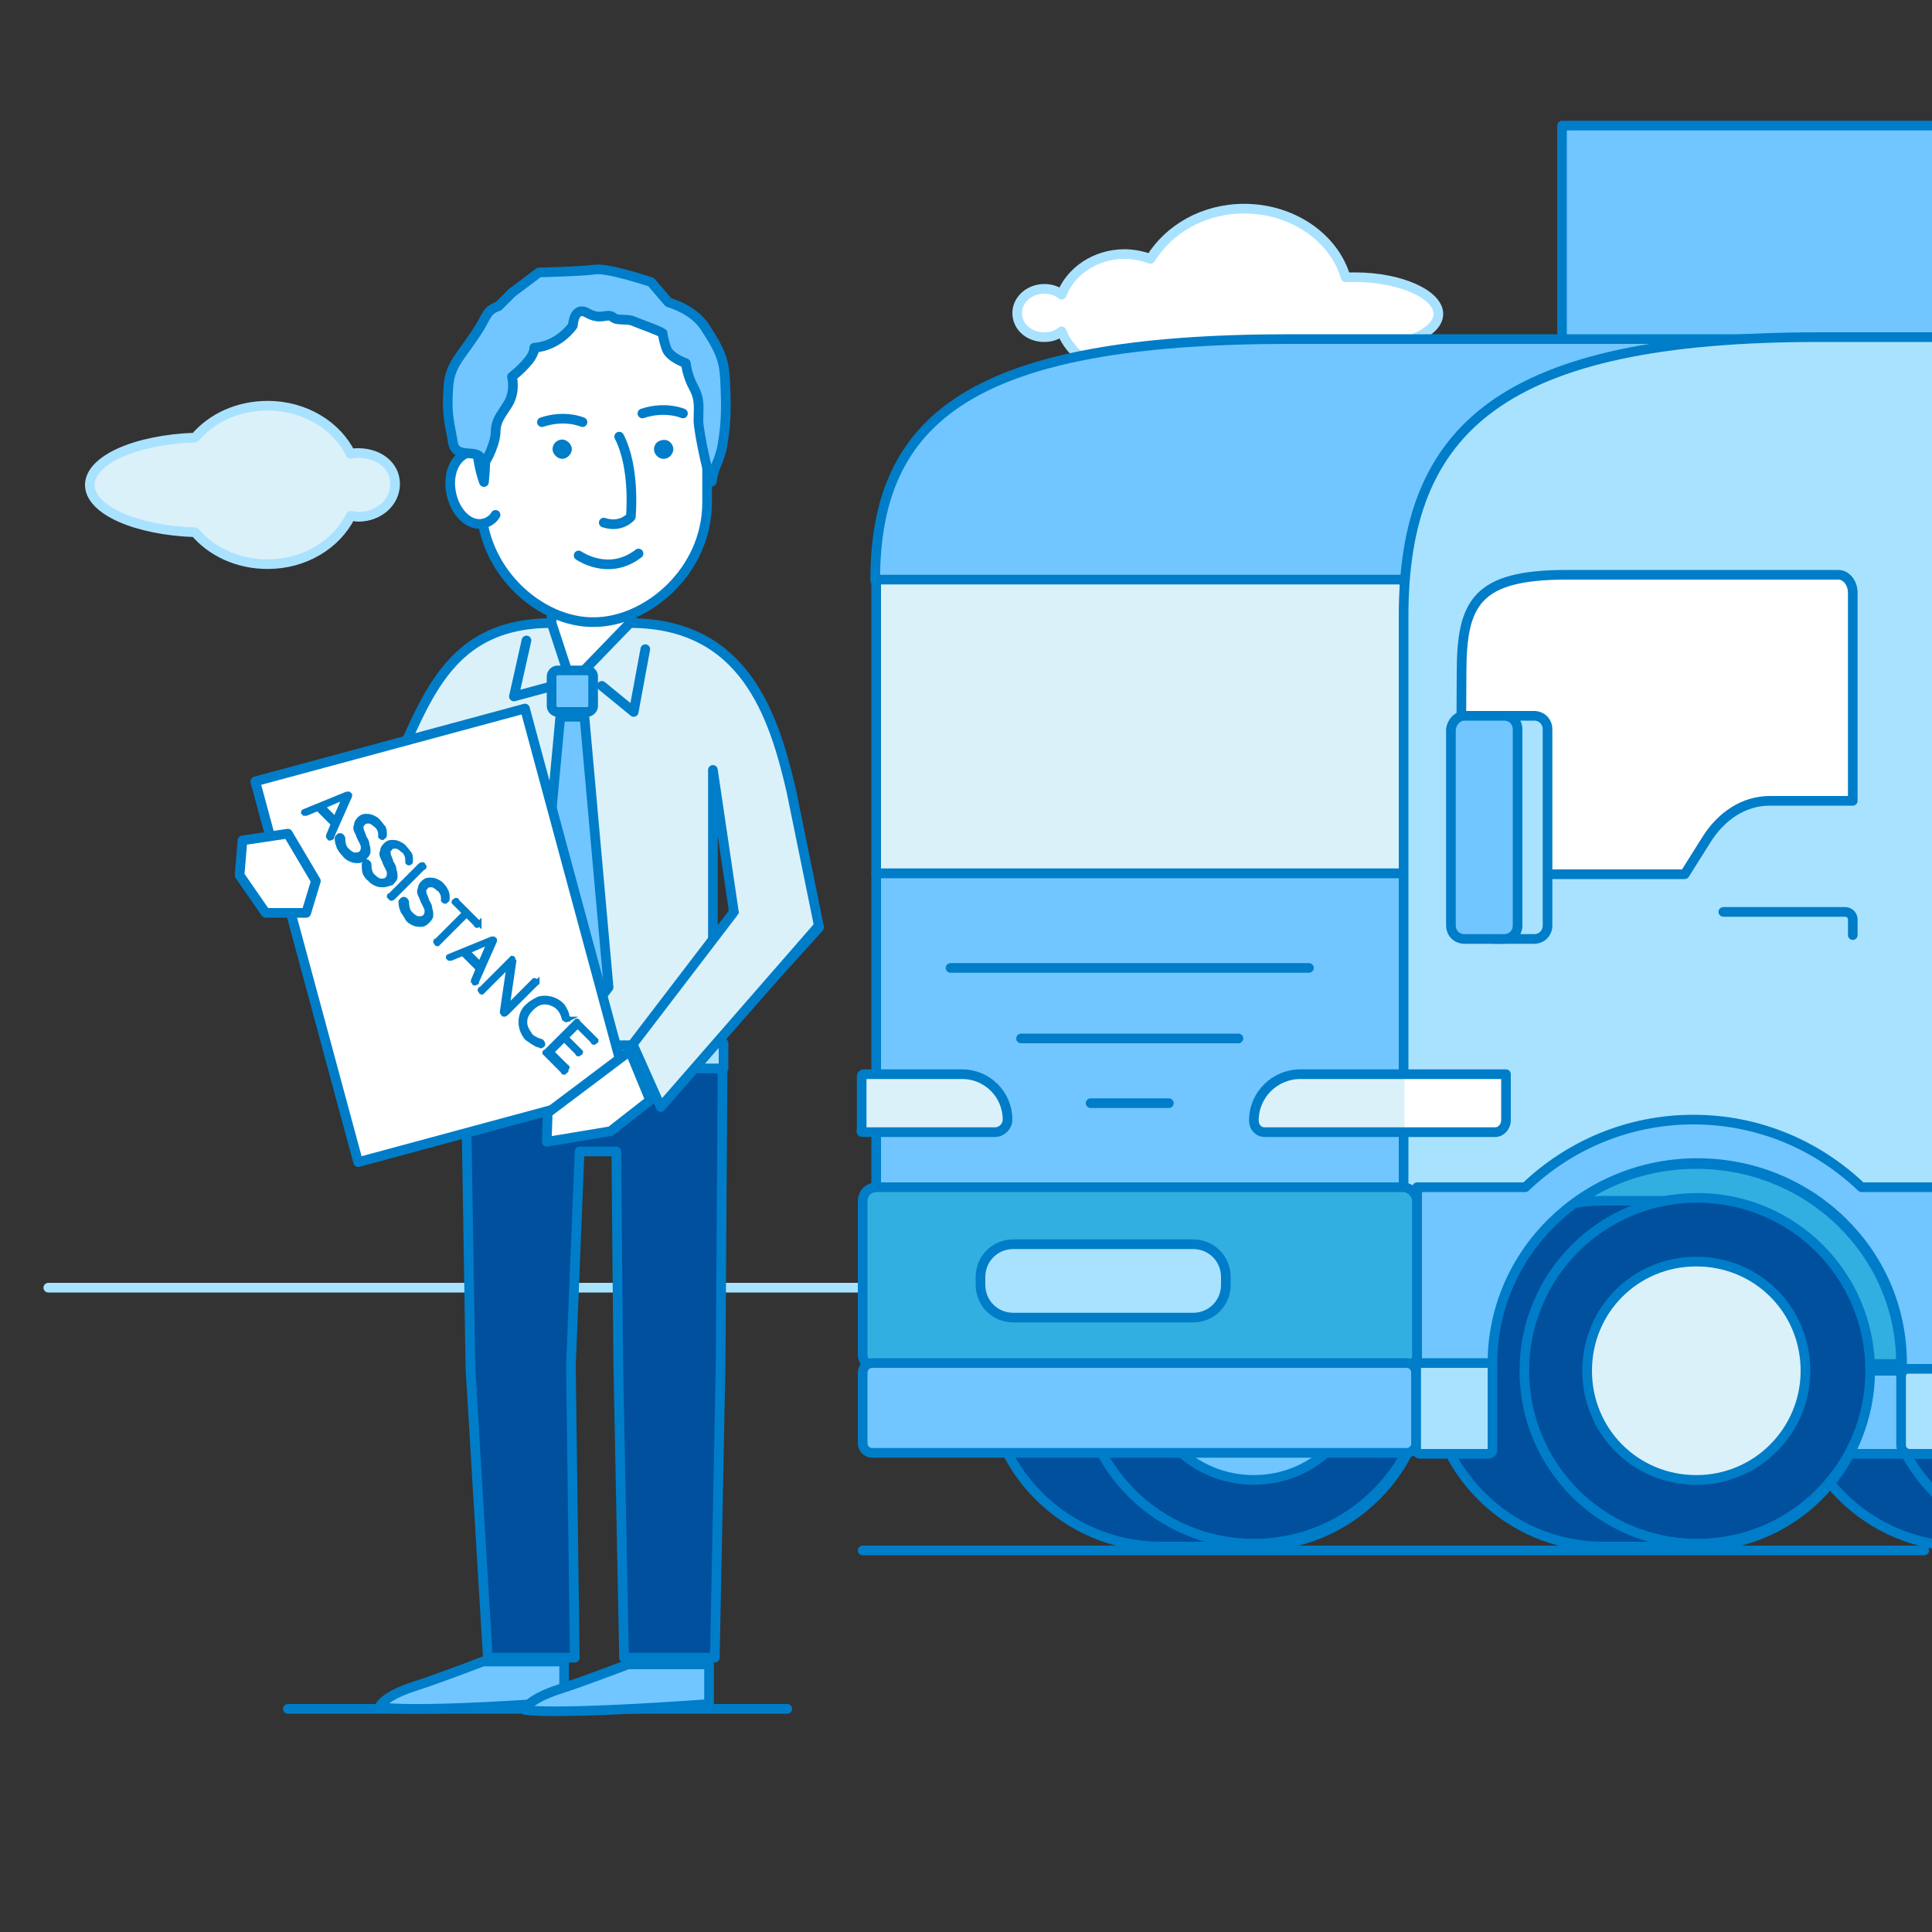 <?xml version="1.0" encoding="utf-8"?>
<!-- Generator: Adobe Illustrator 27.3.1, SVG Export Plug-In . SVG Version: 6.00 Build 0)  -->
<svg version="1.1" id="Layer_1" xmlns="http://www.w3.org/2000/svg" xmlns:xlink="http://www.w3.org/1999/xlink" x="0px" y="0px"
	 viewBox="0 0 200 200" style="enable-background:new 0 0 200 200;" xml:space="preserve">
<rect x="0" y="0" width="200" height="200" fill="#333333" stroke="none"/>
<style type="text/css">
	.st0{fill:#FFFFFF;}
	.st1{fill:none;stroke:#A9E2FF;stroke-linecap:round;stroke-linejoin:round;}
	.st2{fill:#DBF1FA;}
	.st3{fill:none;stroke:#007DC8;stroke-linecap:round;stroke-linejoin:round;}
	.st4{clip-path:url(#SVGID_00000096029829364075058620000000845650290576838017_);}
	.st5{fill:#00509E;}
	.st6{fill:#71C6FF;}
	.st7{fill:#32AFE1;}
	.st8{fill:#A9E2FF;}
	.st9{fill:#007DC8;}
	.st10{fill:#007DC8;stroke:#007DC8;stroke-width:0.5;stroke-miterlimit:10;}
</style>
<g id="_41">
	<g>
		<path class="st0" d="M140.3,28.7c-0.3,0-0.7,0-1,0c-1.2-4.1-5.5-7.1-10.5-7.1c-4.2,0-7.8,2.1-9.7,5.2c-0.8-0.3-1.8-0.5-2.7-0.5
			c-3,0-5.6,1.8-6.5,4.2c-0.5-0.4-1.1-0.6-1.8-0.6c-1.5,0-2.8,1.1-2.8,2.5c0,1.4,1.2,2.5,2.8,2.5c0.7,0,1.3-0.2,1.8-0.6
			c0.9,2.4,3.5,4.2,6.5,4.2c1.4,0,2.8-0.4,3.9-1.1c2,2.2,5.1,3.6,8.5,3.6c4.1,0,7.7-2,9.6-5c0.6,0.1,1.3,0.1,1.9,0.1
			c4.7,0,8.6-1.6,8.6-3.6S145,28.7,140.3,28.7"/>
		<path class="st1" d="M140.3,28.7c-0.3,0-0.7,0-1,0c-1.2-4.1-5.5-7.1-10.5-7.1c-4.2,0-7.8,2.1-9.7,5.2c-0.8-0.3-1.8-0.5-2.7-0.5
			c-3,0-5.6,1.8-6.5,4.2c-0.5-0.4-1.1-0.6-1.8-0.6c-1.5,0-2.8,1.1-2.8,2.5c0,1.4,1.2,2.5,2.8,2.5c0.7,0,1.3-0.2,1.8-0.6
			c0.9,2.4,3.5,4.2,6.5,4.2c1.4,0,2.8-0.4,3.9-1.1c2,2.2,5.1,3.6,8.5,3.6c4.1,0,7.7-2,9.6-5c0.6,0.1,1.3,0.1,1.9,0.1
			c4.7,0,8.6-1.6,8.6-3.6S145,28.7,140.3,28.7L140.3,28.7z"/>
		<path class="st2" d="M37.1,46.9c-0.3,0-0.5,0-0.8,0.1c-1.4-2.9-4.7-5-8.6-5c-3.1,0-5.8,1.3-7.5,3.3c-6.1,0.2-10.9,2.3-10.9,4.9
			s4.8,4.7,10.9,4.9c1.7,2,4.4,3.3,7.5,3.3c3.8,0,7.1-2,8.6-5c0.2,0,0.5,0.1,0.8,0.1c2.1,0,3.8-1.5,3.8-3.4S39.2,46.9,37.1,46.9"/>
		<path class="st1" d="M37.1,46.9c-0.3,0-0.5,0-0.8,0.1c-1.4-2.9-4.7-5-8.6-5c-3.1,0-5.8,1.3-7.5,3.3c-6.1,0.2-10.9,2.3-10.9,4.9
			s4.8,4.7,10.9,4.9c1.7,2,4.4,3.3,7.5,3.3c3.8,0,7.1-2,8.6-5c0.2,0,0.5,0.1,0.8,0.1c2.1,0,3.8-1.5,3.8-3.4S39.2,46.9,37.1,46.9z"/>
		<line class="st1" x1="5" y1="133.3" x2="195" y2="133.3"/>
		<line class="st3" x1="89.3" y1="160.5" x2="199.2" y2="160.5"/>
		<line class="st3" x1="29.8" y1="176.9" x2="81.5" y2="176.9"/>
		<g>
			<defs>
				<rect id="SVGID_1_" y="0" width="200" height="200"/>
			</defs>
			<clipPath id="SVGID_00000087385577577814443070000012156444090249810826_">
				<use xlink:href="#SVGID_1_"  style="overflow:visible;"/>
			</clipPath>
			<g style="clip-path:url(#SVGID_00000087385577577814443070000012156444090249810826_);">
				<g>
					<path class="st5" d="M212.9,124.3c-0.1,0-0.2,0-0.3,0c-0.1,0-0.2,0-0.3,0s-0.2,0-0.3,0c-0.1,0-0.2,0-0.3,0s-0.2,0-0.3,0
						c-0.1,0-0.2,0-0.3,0s-0.2,0-0.3,0c-0.1,0-0.2,0-0.3,0s-0.2,0-0.3,0c-0.1,0-0.2,0-0.3,0s-0.2,0-0.3,0c-0.1,0-0.2,0-0.3,0
						s-0.2,0-0.3,0s-0.2,0-0.3,0s-0.2,0-0.3,0s-0.2,0-0.3,0s-0.2,0-0.3,0s-0.2,0-0.3,0s-0.2,0-0.3,0s-0.2,0-0.3,0s-0.2,0-0.3,0
						s-0.2,0-0.3,0s-0.2,0-0.3,0s2.8,0,2.7,0s-0.2,0-0.3,0s-0.2,0-0.3,0s-0.2,0-0.3,0s-0.2,0-0.3,0s-0.2,0-0.3,0s-0.2,0-0.3,0
						s-0.2,0-0.3,0s-0.2,0-0.3,0s-0.2,0-0.3,0s-0.2,0-0.3,0s-0.2,0-0.3,0s-0.2,0-0.3,0s-0.2,0-0.3,0s-0.2,0-0.3,0s-0.2,0-0.3,0
						c-0.1,0-0.2,0-0.3,0s-0.2,0-0.3,0s-0.2,0-0.3,0c-9.9,0-17.9,8-17.9,17.9s8,17.9,17.9,17.9c0.1,0,0.2,0,0.3,0s0.2,0,0.3,0
						s0.2,0,0.3,0c0.1,0,0.2,0,0.3,0s0.2,0,0.3,0s0.2,0,0.3,0s0.2,0,0.3,0c0.1,0,0.2,0,0.3,0s0.2,0,0.3,0c0.1,0,0.2,0,0.3,0
						s0.2,0,0.3,0c0.1,0,0.2,0,0.3,0s0.2,0,0.3,0c0.1,0,0.2,0,0.3,0s0.2,0,0.3,0s0.2,0,0.3,0s0.2,0,0.3,0c0.1,0,0.2,0,0.3,0
						s-2.8,0-2.7,0s0.2,0,0.3,0s0.2,0,0.3,0c0.1,0,0.2,0,0.3,0s0.2,0,0.3,0s0.2,0,0.3,0s0.2,0,0.3,0s0.2,0,0.3,0s0.2,0,0.3,0
						s0.2,0,0.3,0s0.2,0,0.3,0s0.2,0,0.3,0s0.2,0,0.3,0s0.2,0,0.3,0s0.2,0,0.3,0s0.2,0,0.3,0s0.2,0,0.3,0s0.2,0,0.3,0s0.2,0,0.3,0
						s0.2,0,0.3,0s0.2,0,0.3,0s0.2,0,0.3,0s0.2,0,0.3,0s0.2,0,0.3,0c9.9,0,17.9-8,17.9-17.9S222.8,124.3,212.9,124.3"/>
					<path class="st3" d="M212.9,124.3c-0.1,0-0.2,0-0.3,0c-0.1,0-0.2,0-0.3,0s-0.2,0-0.3,0c-0.1,0-0.2,0-0.3,0s-0.2,0-0.3,0
						c-0.1,0-0.2,0-0.3,0s-0.2,0-0.3,0c-0.1,0-0.2,0-0.3,0s-0.2,0-0.3,0c-0.1,0-0.2,0-0.3,0s-0.2,0-0.3,0c-0.1,0-0.2,0-0.3,0
						s-0.2,0-0.3,0s-0.2,0-0.3,0s-0.2,0-0.3,0s-0.2,0-0.3,0s-0.2,0-0.3,0s-0.2,0-0.3,0s-0.2,0-0.3,0s-0.2,0-0.3,0s-0.2,0-0.3,0
						s-0.2,0-0.3,0s-0.2,0-0.3,0s2.8,0,2.7,0s-0.2,0-0.3,0s-0.2,0-0.3,0s-0.2,0-0.3,0s-0.2,0-0.3,0s-0.2,0-0.3,0s-0.2,0-0.3,0
						s-0.2,0-0.3,0s-0.2,0-0.3,0s-0.2,0-0.3,0s-0.2,0-0.3,0s-0.2,0-0.3,0s-0.2,0-0.3,0s-0.2,0-0.3,0s-0.2,0-0.3,0s-0.2,0-0.3,0
						c-0.1,0-0.2,0-0.3,0s-0.2,0-0.3,0s-0.2,0-0.3,0c-9.9,0-17.9,8-17.9,17.9s8,17.9,17.9,17.9c0.1,0,0.2,0,0.3,0s0.2,0,0.3,0
						s0.2,0,0.3,0c0.1,0,0.2,0,0.3,0s0.2,0,0.3,0s0.2,0,0.3,0s0.2,0,0.3,0c0.1,0,0.2,0,0.3,0s0.2,0,0.3,0c0.1,0,0.2,0,0.3,0
						s0.2,0,0.3,0c0.1,0,0.2,0,0.3,0s0.2,0,0.3,0c0.1,0,0.2,0,0.3,0s0.2,0,0.3,0s0.2,0,0.3,0s0.2,0,0.3,0c0.1,0,0.2,0,0.3,0
						s-2.8,0-2.7,0s0.2,0,0.3,0s0.2,0,0.3,0c0.1,0,0.2,0,0.3,0s0.2,0,0.3,0s0.2,0,0.3,0s0.2,0,0.3,0s0.2,0,0.3,0s0.2,0,0.3,0
						s0.2,0,0.3,0s0.2,0,0.3,0s0.2,0,0.3,0s0.2,0,0.3,0s0.2,0,0.3,0s0.2,0,0.3,0s0.2,0,0.3,0s0.2,0,0.3,0s0.2,0,0.3,0s0.2,0,0.3,0
						s0.2,0,0.3,0s0.2,0,0.3,0s0.2,0,0.3,0s0.2,0,0.3,0s0.2,0,0.3,0c9.9,0,17.9-8,17.9-17.9S222.8,124.3,212.9,124.3L212.9,124.3z"
						/>
					<path class="st5" d="M230.9,141.9c0,9.9-8,17.9-17.9,17.9s-17.9-8-17.9-17.9s8-17.9,17.9-17.9S230.9,132,230.9,141.9"/>
					<path class="st3" d="M230.9,141.9c0,9.9-8,17.9-17.9,17.9s-17.9-8-17.9-17.9s8-17.9,17.9-17.9S230.9,132,230.9,141.9
						L230.9,141.9z"/>
					<path class="st6" d="M228.7,150.5h-39.2c-0.5,0-0.9-0.4-0.9-0.9v-7.1c0-0.5,0.4-0.9,0.9-0.9h39.2c0.5,0,0.9,0.4,0.9,0.9v7.1
						C229.6,150.1,229.2,150.5,228.7,150.5"/>
					<path class="st3" d="M189.6,141.6h39.2c0.5,0,0.9,0.4,0.9,0.9v7.1c0,0.5-0.4,0.9-0.9,0.9h-39.2c-0.5,0-0.9-0.4-0.9-0.9v-7.1
						C188.7,142,189.1,141.6,189.6,141.6z"/>
					<rect x="161.7" y="13" class="st6" width="67.4" height="128.9"/>
					<rect x="161.7" y="13" class="st3" width="67.4" height="128.9"/>
					<path class="st6" d="M138.9,35.1h-5.4c-32.8,0-42.9,8.1-42.9,25h69.6c0-16.8,10.2-25,43-25H138.9L138.9,35.1z"/>
					<path class="st3" d="M138.9,35.1h-5.4c-32.8,0-42.9,8.1-42.9,25h69.6c0-16.8,10.2-25,43-25H138.9L138.9,35.1z"/>
					<path class="st7" d="M175.6,120.5c-11.7,0-21.2,9.2-21.2,20.7h42.4C196.8,129.7,187.3,120.5,175.6,120.5"/>
					<path class="st3" d="M175.6,120.5c-11.7,0-21.2,9.2-21.2,20.7h42.4C196.8,129.7,187.3,120.5,175.6,120.5z"/>
					<path class="st5" d="M129.8,124.3c-0.1,0-0.2,0-0.3,0c-0.1,0-0.2,0-0.3,0s-0.2,0-0.3,0s-0.2,0-0.3,0s-0.2,0-0.3,0
						c-0.1,0-0.2,0-0.3,0s-0.2,0-0.3,0c-0.1,0-0.2,0-0.3,0s-0.2,0-0.3,0c-0.1,0-0.2,0-0.3,0s-0.2,0-0.3,0c-0.1,0-0.2,0-0.3,0
						s-0.2,0-0.3,0c-0.1,0-0.2,0-0.3,0s-0.2,0-0.3,0s-0.2,0-0.3,0s-0.2,0-0.3,0c-0.1,0-0.2,0-0.3,0s-0.2,0-0.3,0c-0.1,0-0.2,0-0.3,0
						s-0.2,0-0.3,0c-0.1,0-0.2,0-0.3,0s-0.2,0-0.3,0c-0.1,0,2.8,0,2.7,0s-0.2,0-0.3,0c-0.1,0-0.2,0-0.3,0s-0.2,0-0.3,0
						c-0.1,0-0.2,0-0.3,0s-0.2,0-0.3,0c-0.1,0-0.2,0-0.3,0s-0.2,0-0.3,0c-0.1,0-0.2,0-0.3,0c-0.1,0-0.2,0-0.3,0c-0.1,0-0.2,0-0.3,0
						c-0.1,0-0.2,0-0.3,0c-0.1,0-0.2,0-0.3,0s-0.2,0-0.3,0s-0.2,0-0.3,0s-0.2,0-0.3,0c-0.1,0-0.2,0-0.3,0s-0.2,0-0.3,0s-0.2,0-0.3,0
						c-9.9,0-17.9,8-17.9,17.9s8,17.9,17.9,17.9c0.1,0,0.2,0,0.3,0c0.1,0,0.2,0,0.3,0s0.2,0,0.3,0c0.1,0,0.2,0,0.3,0s0.2,0,0.3,0
						c0.1,0,0.2,0,0.3,0s0.2,0,0.3,0c0.1,0,0.2,0,0.3,0c0.1,0,0.2,0,0.3,0s0.2,0,0.3,0c0.1,0,0.2,0,0.3,0c0.1,0,0.2,0,0.3,0
						s0.2,0,0.3,0s0.2,0,0.3,0s0.2,0,0.3,0c0.1,0,0.2,0,0.3,0s0.2,0,0.3,0s0.2,0,0.3,0s-2.8,0-2.7,0c0.1,0,0.2,0,0.3,0s0.2,0,0.3,0
						s0.2,0,0.3,0s0.2,0,0.3,0c0.1,0,0.2,0,0.3,0s0.2,0,0.3,0c0.1,0,0.2,0,0.3,0s0.2,0,0.3,0c0.1,0,0.2,0,0.3,0s0.2,0,0.3,0
						c0.1,0,0.2,0,0.3,0s0.2,0,0.3,0c0.1,0,0.2,0,0.3,0s0.2,0,0.3,0c0.1,0,0.2,0,0.3,0s0.2,0,0.3,0s0.2,0,0.3,0s0.2,0,0.3,0
						s0.2,0,0.3,0s0.2,0,0.3,0s0.2,0,0.3,0s0.2,0,0.3,0s0.2,0,0.3,0c9.9,0,17.9-8,17.9-17.9S139.6,124.3,129.8,124.3"/>
					<path class="st3" d="M129.8,124.3c-0.1,0-0.2,0-0.3,0c-0.1,0-0.2,0-0.3,0s-0.2,0-0.3,0s-0.2,0-0.3,0s-0.2,0-0.3,0
						c-0.1,0-0.2,0-0.3,0s-0.2,0-0.3,0c-0.1,0-0.2,0-0.3,0s-0.2,0-0.3,0c-0.1,0-0.2,0-0.3,0s-0.2,0-0.3,0c-0.1,0-0.2,0-0.3,0
						s-0.2,0-0.3,0c-0.1,0-0.2,0-0.3,0s-0.2,0-0.3,0s-0.2,0-0.3,0s-0.2,0-0.3,0c-0.1,0-0.2,0-0.3,0s-0.2,0-0.3,0c-0.1,0-0.2,0-0.3,0
						s-0.2,0-0.3,0c-0.1,0-0.2,0-0.3,0s-0.2,0-0.3,0c-0.1,0,2.8,0,2.7,0s-0.2,0-0.3,0c-0.1,0-0.2,0-0.3,0s-0.2,0-0.3,0
						c-0.1,0-0.2,0-0.3,0s-0.2,0-0.3,0c-0.1,0-0.2,0-0.3,0s-0.2,0-0.3,0c-0.1,0-0.2,0-0.3,0c-0.1,0-0.2,0-0.3,0c-0.1,0-0.2,0-0.3,0
						c-0.1,0-0.2,0-0.3,0c-0.1,0-0.2,0-0.3,0s-0.2,0-0.3,0s-0.2,0-0.3,0s-0.2,0-0.3,0c-0.1,0-0.2,0-0.3,0s-0.2,0-0.3,0s-0.2,0-0.3,0
						c-9.9,0-17.9,8-17.9,17.9s8,17.9,17.9,17.9c0.1,0,0.2,0,0.3,0c0.1,0,0.2,0,0.3,0s0.2,0,0.3,0c0.1,0,0.2,0,0.3,0s0.2,0,0.3,0
						c0.1,0,0.2,0,0.3,0s0.2,0,0.3,0c0.1,0,0.2,0,0.3,0c0.1,0,0.2,0,0.3,0s0.2,0,0.3,0c0.1,0,0.2,0,0.3,0c0.1,0,0.2,0,0.3,0
						s0.2,0,0.3,0s0.2,0,0.3,0s0.2,0,0.3,0c0.1,0,0.2,0,0.3,0s0.2,0,0.3,0s0.2,0,0.3,0s-2.8,0-2.7,0c0.1,0,0.2,0,0.3,0s0.2,0,0.3,0
						s0.2,0,0.3,0s0.2,0,0.3,0c0.1,0,0.2,0,0.3,0s0.2,0,0.3,0c0.1,0,0.2,0,0.3,0s0.2,0,0.3,0c0.1,0,0.2,0,0.3,0s0.2,0,0.3,0
						c0.1,0,0.2,0,0.3,0s0.2,0,0.3,0c0.1,0,0.2,0,0.3,0s0.2,0,0.3,0c0.1,0,0.2,0,0.3,0s0.2,0,0.3,0s0.2,0,0.3,0s0.2,0,0.3,0
						s0.2,0,0.3,0s0.2,0,0.3,0s0.2,0,0.3,0s0.2,0,0.3,0s0.2,0,0.3,0c9.9,0,17.9-8,17.9-17.9S139.6,124.3,129.8,124.3z"/>
					<path class="st5" d="M147.7,141.9c0,9.9-8,17.9-17.9,17.9s-17.9-8-17.9-17.9s8-17.9,17.9-17.9S147.7,132,147.7,141.9"/>
					<path class="st3" d="M147.7,141.9c0,9.9-8,17.9-17.9,17.9s-17.9-8-17.9-17.9s8-17.9,17.9-17.9S147.7,132,147.7,141.9z"/>
					<path class="st6" d="M141.1,141.9c0,6.2-5,11.3-11.3,11.3s-11.3-5-11.3-11.3s5-11.3,11.3-11.3S141.1,135.6,141.1,141.9"/>
					<path class="st3" d="M141.1,141.9c0,6.2-5,11.3-11.3,11.3s-11.3-5-11.3-11.3s5-11.3,11.3-11.3S141.1,135.6,141.1,141.9z"/>
					<path class="st6" d="M145.4,90.4v45c0,1.7,0.6,3.2,1.6,4.3l-0.8,1.9H96.3c-3.1,0-5.6-2.8-5.6-6.2v-45H145.4L145.4,90.4z"/>
					<path class="st3" d="M145.4,90.4v45c0,1.7,0.6,3.2,1.6,4.3l-0.8,1.9H96.3c-3.1,0-5.6-2.8-5.6-6.2v-45H145.4L145.4,90.4z"/>
					<path class="st5" d="M175.6,124.3c-0.1,0-0.2,0-0.3,0s-0.2,0-0.3,0s-0.2,0-0.3,0s-0.2,0-0.3,0s-0.2,0-0.3,0c-0.1,0-0.2,0-0.3,0
						s-0.2,0-0.3,0s-0.2,0-0.3,0s-0.2,0-0.3,0c-0.1,0-0.2,0-0.3,0s-0.2,0-0.3,0c-0.1,0-0.2,0-0.3,0s-0.2,0-0.3,0c-0.1,0-0.2,0-0.3,0
						s-0.2,0-0.3,0c-0.1,0-0.2,0-0.3,0s-0.2,0-0.3,0s-0.2,0-0.3,0s-0.2,0-0.3,0c-0.1,0,2.8,0,2.7,0s-0.2,0-0.3,0c-0.1,0-0.2,0-0.3,0
						s-0.2,0-0.3,0c-0.1,0-0.2,0-0.3,0s-0.2,0-0.3,0s-0.2,0-0.3,0s-0.2,0-0.3,0c-0.1,0-0.2,0-0.3,0s-0.2,0-0.3,0s-0.2,0-0.3,0
						s-0.2,0-0.3,0s-0.2,0-0.3,0s-0.2,0-0.3,0s-0.2,0-0.3,0s-0.2,0-0.3,0s-0.2,0-0.3,0s-0.2,0-0.3,0c-0.1,0-0.2,0-0.3,0
						s-0.2,0-0.3,0s-0.2,0-0.3,0s-0.2,0-0.3,0s-0.2,0-0.3,0c-9.9,0-17.9,8-17.9,17.9s8,17.9,17.9,17.9c0.1,0,0.2,0,0.3,0
						c0.1,0,0.2,0,0.3,0s0.2,0,0.3,0c0.1,0,0.2,0,0.3,0s0.2,0,0.3,0c0.1,0,0.2,0,0.3,0s0.2,0,0.3,0s0.2,0,0.3,0s0.2,0,0.3,0
						c0.1,0,0.2,0,0.3,0s0.2,0,0.3,0s0.2,0,0.3,0s0.2,0,0.3,0s0.2,0,0.3,0s0.2,0,0.3,0s0.2,0,0.3,0s0.2,0,0.3,0s0.2,0,0.3,0
						s0.2,0,0.3,0c0.1,0,0.2,0,0.3,0s0.2,0,0.3,0s0.2,0,0.3,0s-2.8,0-2.7,0s0.2,0,0.3,0s0.2,0,0.3,0s0.2,0,0.3,0s0.2,0,0.3,0
						s0.2,0,0.3,0s0.2,0,0.3,0s0.2,0,0.3,0s0.2,0,0.3,0s0.2,0,0.3,0s0.2,0,0.3,0s0.2,0,0.3,0s0.2,0,0.3,0s0.2,0,0.3,0s0.2,0,0.3,0
						c0.1,0,0.2,0,0.3,0c0.1,0,0.2,0,0.3,0s0.2,0,0.3,0s0.2,0,0.3,0c0.1,0,0.2,0,0.3,0c9.9,0,17.9-8,17.9-17.9
						S185.5,124.3,175.6,124.3"/>
					<path class="st3" d="M175.6,124.3c-0.1,0-0.2,0-0.3,0s-0.2,0-0.3,0s-0.2,0-0.3,0s-0.2,0-0.3,0s-0.2,0-0.3,0c-0.1,0-0.2,0-0.3,0
						s-0.2,0-0.3,0s-0.2,0-0.3,0s-0.2,0-0.3,0c-0.1,0-0.2,0-0.3,0s-0.2,0-0.3,0c-0.1,0-0.2,0-0.3,0s-0.2,0-0.3,0c-0.1,0-0.2,0-0.3,0
						s-0.2,0-0.3,0c-0.1,0-0.2,0-0.3,0s-0.2,0-0.3,0s-0.2,0-0.3,0s-0.2,0-0.3,0c-0.1,0,2.8,0,2.7,0s-0.2,0-0.3,0c-0.1,0-0.2,0-0.3,0
						s-0.2,0-0.3,0c-0.1,0-0.2,0-0.3,0s-0.2,0-0.3,0s-0.2,0-0.3,0s-0.2,0-0.3,0c-0.1,0-0.2,0-0.3,0s-0.2,0-0.3,0s-0.2,0-0.3,0
						s-0.2,0-0.3,0s-0.2,0-0.3,0s-0.2,0-0.3,0s-0.2,0-0.3,0s-0.2,0-0.3,0s-0.2,0-0.3,0s-0.2,0-0.3,0c-0.1,0-0.2,0-0.3,0
						s-0.2,0-0.3,0s-0.2,0-0.3,0s-0.2,0-0.3,0s-0.2,0-0.3,0c-9.9,0-17.9,8-17.9,17.9s8,17.9,17.9,17.9c0.1,0,0.2,0,0.3,0
						c0.1,0,0.2,0,0.3,0s0.2,0,0.3,0c0.1,0,0.2,0,0.3,0s0.2,0,0.3,0c0.1,0,0.2,0,0.3,0s0.2,0,0.3,0s0.2,0,0.3,0s0.2,0,0.3,0
						c0.1,0,0.2,0,0.3,0s0.2,0,0.3,0s0.2,0,0.3,0s0.2,0,0.3,0s0.2,0,0.3,0s0.2,0,0.3,0s0.2,0,0.3,0s0.2,0,0.3,0s0.2,0,0.3,0
						s0.2,0,0.3,0c0.1,0,0.2,0,0.3,0s0.2,0,0.3,0s0.2,0,0.3,0s-2.8,0-2.7,0s0.2,0,0.3,0s0.2,0,0.3,0s0.2,0,0.3,0s0.2,0,0.3,0
						s0.2,0,0.3,0s0.2,0,0.3,0s0.2,0,0.3,0s0.2,0,0.3,0s0.2,0,0.3,0s0.2,0,0.3,0s0.2,0,0.3,0s0.2,0,0.3,0s0.2,0,0.3,0s0.2,0,0.3,0
						c0.1,0,0.2,0,0.3,0c0.1,0,0.2,0,0.3,0s0.2,0,0.3,0s0.2,0,0.3,0c0.1,0,0.2,0,0.3,0c9.9,0,17.9-8,17.9-17.9
						S185.5,124.3,175.6,124.3z"/>
					<path class="st2" d="M89.3,117.2H103c0.7,0,1.3-0.6,1.3-1.3c0-2.6-2.1-4.7-4.7-4.7H89.4c-0.1,0-0.2,0.1-0.2,0.2v5.6
						C89.1,117.1,89.2,117.2,89.3,117.2"/>
					<path class="st3" d="M89.3,117.2H103c0.7,0,1.3-0.6,1.3-1.3c0-2.6-2.1-4.7-4.7-4.7H89.4c-0.1,0-0.2,0.1-0.2,0.2v5.6
						C89.1,117.1,89.2,117.2,89.3,117.2L89.3,117.2z"/>
					<path class="st5" d="M193.6,141.9c0,9.9-8,17.9-17.9,17.9s-17.9-8-17.9-17.9s8-17.9,17.9-17.9S193.6,132,193.6,141.9"/>
					<path class="st3" d="M193.6,141.9c0,9.9-8,17.9-17.9,17.9s-17.9-8-17.9-17.9s8-17.9,17.9-17.9S193.6,132,193.6,141.9z"/>
					<path class="st2" d="M186.9,141.9c0,6.2-5,11.3-11.3,11.3s-11.3-5-11.3-11.3s5-11.3,11.3-11.3S186.9,135.6,186.9,141.9"/>
					<path class="st3" d="M186.9,141.9c0,6.2-5,11.3-11.3,11.3s-11.3-5-11.3-11.3s5-11.3,11.3-11.3S186.9,135.6,186.9,141.9z"/>
					<rect x="90.7" y="60" class="st2" width="54.7" height="30.4"/>
					<rect x="90.7" y="60" class="st3" width="54.7" height="30.4"/>
					<path class="st8" d="M193.7,34.9h-5.4c-32.8,0-43,9.4-43,28.9V136c0,1.5,0.6,2.9,1.6,3.9c1,1.1,2.5,1.7,4.1,1.7h3.4v-0.6
						c0-11.4,9.5-20.7,21.2-20.7s21.2,9.3,21.2,20.7v0.6h17.8V34.9H193.7L193.7,34.9z"/>
					<path class="st3" d="M193.7,34.9h-5.4c-32.8,0-43,9.4-43,28.9V136c0,1.5,0.6,2.9,1.6,3.9c1,1.1,2.5,1.7,4.1,1.7h3.4v-0.6
						c0-11.4,9.5-20.7,21.2-20.7s21.2,9.3,21.2,20.7v0.6h17.8V34.9H193.7L193.7,34.9z"/>
					<path class="st3" d="M191.8,96.8v-1.6c0-0.5-0.4-0.8-0.8-0.8h-12.6"/>
					<path class="st0" d="M191.8,61.4c0-1.1-0.7-1.9-1.5-1.9h-28.1c-9.4,0-10.9,2.9-10.9,10.2l-0.1,20.8h23.2l2.2-3.5
						c1.6-2.6,4-4.1,6.6-4.1h8.6L191.8,61.4L191.8,61.4z"/>
					<path class="st3" d="M191.8,61.4c0-1.1-0.7-1.9-1.5-1.9h-28.1c-9.4,0-10.9,2.9-10.9,10.2l-0.1,20.8h23.2l2.2-3.5
						c1.6-2.6,4-4.1,6.6-4.1h8.6L191.8,61.4L191.8,61.4z"/>
					<path class="st0" d="M154.8,117.2h-23.9c-0.6,0-1.1-0.5-1.1-1.2c0-2.7,2.2-4.8,4.8-4.8h21.3v4.8
						C155.9,116.6,155.4,117.2,154.8,117.2"/>
					<path class="st2" d="M145.4,111.2h-10.8c-2.7,0-4.8,2.2-4.8,4.8c0,0.6,0.5,1.2,1.1,1.2h14.5L145.4,111.2L145.4,111.2z"/>
					<path class="st3" d="M154.8,117.2h-23.9c-0.6,0-1.1-0.5-1.1-1.2c0-2.7,2.2-4.8,4.8-4.8h21.3v4.8
						C155.9,116.6,155.4,117.2,154.8,117.2L154.8,117.2z"/>
					<path class="st7" d="M145.1,141.6H90.7c-0.8,0-1.5-0.7-1.5-1.5v-15.8c0-0.8,0.7-1.5,1.5-1.5h54.4c0.8,0,1.5,0.7,1.5,1.5v15.8
						C146.6,140.9,146,141.6,145.1,141.6"/>
					<path class="st3" d="M90.8,122.9h54.4c0.8,0,1.5,0.7,1.5,1.5v15.8c0,0.8-0.7,1.5-1.5,1.5H90.8c-0.8,0-1.5-0.7-1.5-1.5v-15.8
						C89.3,123.5,89.9,122.9,90.8,122.9z"/>
					<path class="st6" d="M145.6,150.5H90.3c-0.6,0-1-0.5-1-1v-7.3c0-0.6,0.5-1,1-1h55.3c0.6,0,1,0.5,1,1v7.3
						C146.6,150,146.2,150.5,145.6,150.5"/>
					<path class="st3" d="M90.3,141.1h55.3c0.6,0,1,0.5,1,1v7.3c0,0.6-0.5,1-1,1H90.3c-0.6,0-1-0.5-1-1v-7.3
						C89.3,141.6,89.7,141.1,90.3,141.1L90.3,141.1z"/>
					<path class="st8" d="M236.8,150.5h-39.2c-0.5,0-0.9-0.4-0.9-0.9v-7.1c0-0.5,0.4-0.9,0.9-0.9h39.2c0.5,0,0.9,0.4,0.9,0.9v7.1
						C237.7,150.1,237.3,150.5,236.8,150.5"/>
					<path class="st3" d="M197.7,141.6h39.2c0.5,0,0.9,0.4,0.9,0.9v7.1c0,0.5-0.4,0.9-0.9,0.9h-39.2c-0.5,0-0.9-0.4-0.9-0.9v-7.1
						C196.8,142,197.2,141.6,197.7,141.6z"/>
					<path class="st8" d="M123.5,136.4h-18.5c-1.9,0-3.4-1.6-3.4-3.4v-0.8c0-1.9,1.6-3.4,3.4-3.4h18.6c1.9,0,3.4,1.5,3.4,3.4v0.8
						C126.9,134.9,125.4,136.4,123.5,136.4"/>
					<path class="st3" d="M104.9,128.8h18.6c1.9,0,3.4,1.5,3.4,3.4v0.8c0,1.9-1.5,3.4-3.4,3.4h-18.6c-1.9,0-3.4-1.5-3.4-3.4v-0.8
						C101.5,130.3,103,128.8,104.9,128.8z"/>
					<path class="st6" d="M284.5,122.9h-8.2c-4.5-4.3-10.6-7-17.4-7s-12.9,2.7-17.4,7h-48.8c-4.5-4.3-10.6-7-17.4-7
						s-12.9,2.7-17.4,7h-11.2v18.8h7.8v-0.6c0-11.4,9.5-20.7,21.2-20.7s21.2,9.2,21.2,20.7v0.6h40.9v-0.6c0-11.4,9.5-20.7,21.2-20.7
						c11.7,0,21.2,9.2,21.2,20.7v0.6h4.5c1.4,0,2.6-1.2,2.6-2.6v-13.6C287.1,124.1,285.9,122.9,284.5,122.9"/>
					<path class="st3" d="M284.5,122.9h-8.2c-4.5-4.3-10.6-7-17.4-7s-12.9,2.7-17.4,7h-48.8c-4.5-4.3-10.6-7-17.4-7
						s-12.9,2.7-17.4,7h-11.2v18.8h7.8v-0.6c0-11.4,9.5-20.7,21.2-20.7s21.2,9.2,21.2,20.7v0.6h40.9v-0.6c0-11.4,9.5-20.7,21.2-20.7
						c11.7,0,21.2,9.2,21.2,20.7v0.6h4.5c1.4,0,2.6-1.2,2.6-2.6v-13.6C287.1,124.1,285.9,122.9,284.5,122.9L284.5,122.9z"/>
					<path class="st8" d="M158.8,97.1h-4.1c-0.7,0-1.4-0.6-1.4-1.4V75.4c0-0.8,0.6-1.4,1.4-1.4h4.1c0.8,0,1.4,0.6,1.4,1.4v20.3
						C160.2,96.5,159.6,97.1,158.8,97.1"/>
					<path class="st3" d="M154.7,74.1h4.1c0.8,0,1.4,0.6,1.4,1.4v20.3c0,0.8-0.6,1.4-1.4,1.4h-4.1c-0.8,0-1.4-0.6-1.4-1.4V75.5
						C153.4,74.7,154,74.1,154.7,74.1L154.7,74.1z"/>
					<path class="st6" d="M155.7,97.1h-4.1c-0.7,0-1.4-0.6-1.4-1.4V75.4c0-0.8,0.6-1.4,1.4-1.4h4.1c0.8,0,1.4,0.6,1.4,1.4v20.3
						C157.1,96.5,156.5,97.1,155.7,97.1"/>
					<path class="st3" d="M151.6,74.1h4.1c0.8,0,1.4,0.6,1.4,1.4v20.3c0,0.8-0.6,1.4-1.4,1.4h-4.1c-0.8,0-1.4-0.6-1.4-1.4V75.5
						C150.3,74.7,150.9,74.1,151.6,74.1L151.6,74.1z"/>
					<path class="st8" d="M154.1,150.5H147c-0.2,0-0.4-0.2-0.4-0.4v-8.6c0-0.2,0.2-0.4,0.4-0.4h7.1c0.2,0,0.4,0.2,0.4,0.4v8.6
						C154.4,150.3,154.3,150.5,154.1,150.5"/>
					<path class="st3" d="M147,141.1h7.1c0.2,0,0.4,0.2,0.4,0.4v8.6c0,0.2-0.2,0.4-0.4,0.4H147c-0.2,0-0.4-0.2-0.4-0.4v-8.6
						C146.6,141.3,146.8,141.1,147,141.1L147,141.1z"/>
					<line class="st3" x1="98.4" y1="100.2" x2="135.5" y2="100.2"/>
					<line class="st3" x1="105.7" y1="107.5" x2="128.2" y2="107.5"/>
					<line class="st3" x1="112.9" y1="114.2" x2="121" y2="114.2"/>
				</g>
			</g>
		</g>
		<polygon class="st0" points="71.7,112.2 51.5,112.2 51.5,67.4 61.5,65.3 71.7,67.4 		"/>
		<polygon class="st3" points="71.7,112.2 51.5,112.2 51.5,67.4 61.5,65.3 71.7,67.4 		"/>
		<polygon class="st5" points="74,171.6 64.6,171.6 64,141.1 63.8,119.2 60,119.2 59.1,141.4 59.5,171.6 50.5,171.6 48.7,141.7 
			48.2,110.6 74.8,110.6 74.6,141.1 		"/>
		<polygon class="st3" points="74,171.6 64.6,171.6 64,141.1 63.8,119.2 60,119.2 59.1,141.4 59.5,171.6 50.5,171.6 48.7,141.7 
			48.2,110.6 74.8,110.6 74.6,141.1 		"/>
		<polygon class="st0" points="65.4,67.3 61.2,75.4 57.1,67.3 57.1,60.9 65.4,60.9 		"/>
		<polygon class="st3" points="65.4,67.3 61.2,75.4 57.1,67.3 57.1,60.9 65.4,60.9 		"/>
		<rect x="47.7" y="108" class="st8" width="27.2" height="2.6"/>
		<rect x="47.7" y="108" class="st3" width="27.2" height="2.6"/>
		<path class="st2" d="M57.1,64.5l2,6.1v37.6H47.6V79.7l-0.1,5.8L40,99.6L32.7,92l4-3.9l3-6.4C43.8,74.1,45.3,64.5,57.1,64.5"/>
		<path class="st3" d="M57.1,64.5l2,6.1v37.6H47.6V79.7l-0.1,5.8L40,99.6L32.7,92l4-3.9l3-6.4C43.8,74.1,45.3,64.5,57.1,64.5
			L57.1,64.5z"/>
		<path class="st2" d="M65.2,64.5l-6,6.2v37.5h14.6V79.7l2.2,14.9l-10.4,13.6l3.3,5.4l15.9-17.6l-2.9-14.2
			C80.1,74.1,77.1,64.5,65.2,64.5"/>
		<path class="st3" d="M65.2,64.5l-6,6.2v37.5h14.6V79.7l2.2,14.9l-10.4,13.6l3.3,5.4l15.9-17.6l-2.9-14.2
			C80.1,74.1,77.1,64.5,65.2,64.5L65.2,64.5z"/>
		<polyline class="st3" points="54.5,66.3 53.2,72.1 56.9,71.1 		"/>
		<polyline class="st3" points="66.8,67.2 65.6,73.7 62.3,71 		"/>
		<path class="st6" d="M58.4,176.2V172H50c0,0-4.7,1.8-6.9,2.5c-3.5,1.1-3.8,2.2-3.8,2.2S41.4,177.4,58.4,176.2"/>
		<path class="st3" d="M58.4,176.2V172H50c0,0-4.7,1.8-6.9,2.5c-3.5,1.1-3.8,2.2-3.8,2.2S41.4,177.4,58.4,176.2z"/>
		<path class="st6" d="M73.4,176.4v-4.1h-8.4c0,0-4.7,1.8-6.9,2.5c-3.5,1.1-3.8,2.2-3.8,2.2S56.5,177.6,73.4,176.4"/>
		<path class="st3" d="M73.4,176.4v-4.1h-8.4c0,0-4.7,1.8-6.9,2.5c-3.5,1.1-3.8,2.2-3.8,2.2S56.5,177.6,73.4,176.4L73.4,176.4z"/>
		<polyline class="st2" points="84.7,95.9 68.4,114.6 65.5,108.1 75.9,94.5 		"/>
		<polyline class="st3" points="84.7,95.9 68.4,114.6 65.5,108.1 75.9,94.5 		"/>
		<path class="st6" d="M60.8,73.7h-3.1c-0.3,0-0.6-0.3-0.6-0.6V70c0-0.3,0.3-0.6,0.6-0.6h3.1c0.3,0,0.6,0.3,0.6,0.6v3.1
			C61.4,73.4,61.1,73.7,60.8,73.7"/>
		<path class="st3" d="M57.7,69.4h3.1c0.3,0,0.6,0.3,0.6,0.6v3.1c0,0.3-0.3,0.6-0.6,0.6h-3.1c-0.3,0-0.6-0.3-0.6-0.6V70
			C57.1,69.7,57.4,69.4,57.7,69.4L57.7,69.4z"/>
		<polygon class="st6" points="63,102.2 59.2,107.3 55.4,102.2 58,74.2 60.5,74.2 		"/>
		<polygon class="st3" points="63,102.2 59.2,107.3 55.4,102.2 58,74.2 60.5,74.2 		"/>
		
			<rect x="31.2" y="76.4" transform="matrix(0.966 -0.261 0.261 0.966 -23.653 15.232)" class="st0" width="28.9" height="40.8"/>
		
			<rect x="31.2" y="76.4" transform="matrix(0.966 -0.261 0.261 0.966 -23.653 15.232)" class="st3" width="28.9" height="40.8"/>
		<polygon class="st0" points="65.2,108.8 56.7,115.2 56.6,118.2 63.2,117.1 67.3,113.9 		"/>
		<polygon class="st3" points="65.2,108.8 56.7,115.2 56.6,118.2 63.2,117.1 67.3,113.9 		"/>
		<polygon class="st0" points="29.8,86.3 32.7,91.2 31.7,94.5 27.5,94.5 24.8,90.6 25.1,87 		"/>
		<polygon class="st3" points="29.8,86.3 32.7,91.2 31.7,94.5 27.5,94.5 24.8,90.6 25.1,87 		"/>
		<path class="st0" d="M61.5,64.4L61.5,64.4c5.4,0,11.7-5.2,11.7-12.4V40.5c0-6.1-4.7-11.1-10.5-11.1h-2.4c-5.8,0-10.5,5-10.5,11.1
			v11.4C49.7,59,55.9,64.5,61.5,64.4"/>
		<path class="st3" d="M61.5,64.4L61.5,64.4c5.4,0,11.7-5.2,11.7-12.4V40.5c0-6.1-4.7-11.1-10.5-11.1h-2.4c-5.8,0-10.5,5-10.5,11.1
			v11.4C49.7,59,55.9,64.5,61.5,64.4L61.5,64.4z"/>
		<path class="st9" d="M68,45.8c-0.4,0.4-0.4,1,0,1.4s1,0.4,1.4,0s0.4-1,0-1.4S68.4,45.5,68,45.8"/>
		<path class="st9" d="M57.2,46.5c0,0.5,0.5,1,1,1s1-0.5,1-1s-0.5-1-1-1S57.2,45.9,57.2,46.5"/>
		<path class="st3" d="M66.1,57.3c-3.1,2.4-6.2,0.2-6.2,0.2"/>
		<path class="st3" d="M62.5,54.1c1.8,0.6,2.8-0.6,2.8-0.6s0.5-5-1.2-8.3"/>
		<path class="st3" d="M70.7,42.8c0,0-1.8-0.8-4.2,0"/>
		<path class="st3" d="M60.3,43.7c0,0-1.8-0.8-4.2,0"/>
		<path class="st0" d="M51.3,53.3c-0.3,0.5-0.8,0.8-1.3,0.9c-1.4,0.3-2.9-1.1-3.3-3.2s0.5-3.9,2-4.2c0.5-0.1,1.1,0,1.6,0.3"/>
		<path class="st3" d="M51.3,53.3c-0.3,0.5-0.8,0.8-1.3,0.9c-1.4,0.3-2.9-1.1-3.3-3.2s0.5-3.9,2-4.2c0.5-0.1,1.1,0,1.6,0.3"/>
		<path class="st3" d="M50.1,49.9c0,0,0.4-3.9,0-5.9c-0.4-1.9-0.3-2.5-0.7-2.2C49,42.2,49.1,47.3,50.1,49.9z"/>
		<path class="st6" d="M46.4,40.3c0.1-2.6,1.3-3.3,3.2-6.3c0.8-1.3,0.8-1.9,2-2.3c0,0,1.4-1.4,1.4-1.4l2.8-2.1c0,0,4.5-0.1,5.8-0.3
			s5.8,1.3,5.8,1.3l1.8,2.1c1.3,0.4,2.9,1.2,3.8,2.6c1.9,2.9,2,3.7,2.1,6.3s0,4-0.3,5.8c-0.3,1.8-0.9,2.2-1.1,3.8
			c-0.1,0.8-1.4-5-1.4-6.3s0.2-2.1-0.5-3.4s-0.8-2.5-0.8-2.5S69.3,37,69,36.1c-0.1-0.2-0.4-1.3-0.4-1.6c-0.4-0.3-2.2-0.9-2.9-1.2
			c-0.8-0.4-1.8,0-2.3-0.5c-0.6-0.4-1.2,0.4-2.6-0.4c-1.4-0.8-1.5,1.3-1.5,1.3s-1.4,2.1-4,2.3c0,0.2,0,0.4-0.1,0.5
			C54.9,37.5,53,39,53,39s0.4,1.5-0.4,2.8s-1.3,1.7-1.3,3.1c-0.1,1.3-1.3,3.7-1.4,2.9c-0.2-1.6-2.6-0.1-3-1.9
			C46.6,44,46.2,43,46.4,40.3"/>
		<path class="st3" d="M46.4,40.3c0.1-2.6,1.3-3.3,3.2-6.3c0.8-1.3,0.8-1.9,2-2.3c0,0,1.4-1.4,1.4-1.4l2.8-2.1c0,0,4.5-0.1,5.8-0.3
			s5.8,1.3,5.8,1.3l1.8,2.1c1.3,0.4,2.9,1.2,3.8,2.6c1.9,2.9,2,3.7,2.1,6.3s0,4-0.3,5.8c-0.3,1.8-0.9,2.2-1.1,3.8
			c-0.1,0.8-1.4-5-1.4-6.3s0.2-2.1-0.5-3.4s-0.8-2.5-0.8-2.5S69.3,37,69,36.1c-0.1-0.2-0.4-1.3-0.4-1.6c-0.4-0.3-2.2-0.9-2.9-1.2
			c-0.8-0.4-1.8,0-2.3-0.5c-0.6-0.4-1.2,0.4-2.6-0.4c-1.4-0.8-1.5,1.3-1.5,1.3s-1.4,2.1-4,2.3c0,0.2,0,0.4-0.1,0.5
			C54.9,37.5,53,39,53,39s0.4,1.5-0.4,2.8s-1.3,1.7-1.3,3.1c-0.1,1.3-1.3,3.7-1.4,2.9c-0.2-1.6-2.6-0.1-3-1.9
			C46.6,44,46.2,43,46.4,40.3L46.4,40.3z"/>
	</g>
	<g>
		<path class="st10" d="M34.3,86.7L34.3,86.7c-0.2,0.1-0.2,0.1-0.2,0L34,86.6v-0.1l0.5-1.2l-1.6-1.6l-1.2,0.5h-0.2l-0.1-0.1
			c0,0,0-0.1,0.1-0.1l0,0l4.4-1.8h0.2l0.1,0.1v0.1L34.3,86.7C34.4,86.7,34.3,86.7,34.3,86.7z M33.4,83.5l1.3,1.3l1-2.3L33.4,83.5z"
			/>
		<path class="st10" d="M35.1,87.7c-0.1-0.3-0.2-0.5-0.2-0.9c0-0.1,0-0.1,0.1-0.2c0.1-0.1,0.1-0.1,0.2-0.1s0.1,0,0.2,0.1
			c0,0,0.1,0.1,0.1,0.2c0,0.5,0.1,1,0.5,1.3c0.2,0.2,0.5,0.4,0.7,0.4c0.3,0,0.5,0,0.7-0.2c0.1-0.1,0.2-0.3,0.2-0.5s0-0.3-0.1-0.5
			l-0.3-0.6c-0.1-0.3-0.2-0.5-0.3-0.7s-0.1-0.4,0-0.6c0-0.2,0.1-0.4,0.3-0.6s0.4-0.3,0.6-0.3s0.5,0,0.7,0.1s0.5,0.2,0.7,0.5
			c0.2,0.2,0.3,0.4,0.5,0.6c0.1,0.2,0.1,0.5,0.1,0.7c0,0.1,0,0.2-0.1,0.2l-0.1,0.1c-0.1,0-0.1,0-0.2-0.1v-0.1c0-0.2,0-0.4-0.1-0.6
			s-0.2-0.4-0.4-0.5c-0.2-0.2-0.5-0.4-0.7-0.4s-0.5,0-0.6,0.2c-0.2,0.2-0.3,0.4-0.2,0.6c0,0.2,0.2,0.5,0.3,0.9
			c0.2,0.3,0.3,0.5,0.3,0.8c0.1,0.2,0.1,0.4,0.1,0.7c0,0.2-0.2,0.4-0.4,0.6s-0.4,0.3-0.6,0.3s-0.5,0-0.7-0.1s-0.5-0.2-0.7-0.5
			C35.4,88.2,35.2,87.9,35.1,87.7z"/>
		<path class="st10" d="M37.8,90.4c-0.1-0.3-0.1-0.6-0.1-0.9c0-0.1,0-0.1,0.1-0.2l0.1-0.1c0.1,0,0.1,0,0.2,0.1
			c0.1,0.1,0.1,0.1,0.1,0.2c0,0.5,0.1,1,0.5,1.3c0.2,0.2,0.5,0.4,0.7,0.4c0.3,0,0.5,0,0.7-0.2c0.1-0.1,0.2-0.3,0.2-0.5
			s0-0.3-0.1-0.5l-0.3-0.6c-0.1-0.3-0.2-0.5-0.3-0.7s-0.1-0.4,0-0.6c0-0.2,0.1-0.4,0.3-0.6s0.4-0.3,0.6-0.3s0.5,0,0.7,0.1
			s0.5,0.2,0.7,0.5c0.2,0.2,0.3,0.4,0.5,0.6c0.1,0.2,0.1,0.5,0.1,0.7c0,0.1,0,0.2-0.1,0.2c0,0-0.1,0.1-0.1,0c-0.1,0-0.1,0-0.1-0.1
			v-0.1c0-0.2,0-0.4-0.1-0.6s-0.2-0.4-0.4-0.5c-0.2-0.2-0.5-0.4-0.7-0.4c-0.3,0-0.5,0-0.6,0.2c-0.2,0.2-0.3,0.4-0.2,0.6
			c0,0.2,0.2,0.5,0.3,0.9c0.2,0.3,0.3,0.5,0.3,0.8c0.1,0.2,0.1,0.4,0.1,0.7c0,0.2-0.2,0.4-0.4,0.6c-0.4,0.1-0.6,0.2-0.8,0.2
			s-0.5,0-0.7-0.1s-0.5-0.2-0.7-0.5C38.1,90.9,37.9,90.6,37.8,90.4z"/>
		<path class="st10" d="M40.5,93C40.5,93,40.4,92.9,40.5,93l-0.2-0.2c0-0.1,0-0.1,0.1-0.1l3.1-3.1c0,0,0.1-0.1,0.2-0.1
			s0.1,0,0.1,0.1l0.1,0.1c0,0.1,0,0.1-0.1,0.1l-3.1,3.1C40.6,93,40.5,93,40.5,93z"/>
		<path class="st10" d="M41.7,94.3c-0.1-0.3-0.2-0.5-0.2-0.9c0-0.1,0-0.1,0.1-0.2c0.1-0.1,0.1-0.1,0.2-0.1s0.1,0,0.2,0.1
			c0,0,0.1,0.1,0.1,0.2c0,0.5,0.1,1,0.5,1.3c0.2,0.2,0.5,0.4,0.7,0.4c0.3,0,0.5,0,0.7-0.2c0.1-0.1,0.2-0.3,0.2-0.5s0-0.3-0.1-0.5
			l-0.3-0.6c-0.1-0.3-0.2-0.5-0.3-0.7s-0.1-0.4,0-0.6c0-0.2,0.1-0.4,0.3-0.6s0.4-0.3,0.6-0.3s0.5,0,0.7,0.1s0.5,0.2,0.7,0.5
			c0.2,0.2,0.3,0.4,0.4,0.6c0.1,0.2,0.1,0.5,0.1,0.7c0,0.1,0,0.2-0.1,0.2l-0.1,0.1c-0.1,0-0.1,0-0.2-0.1v-0.1c0-0.2,0-0.4-0.1-0.6
			s-0.2-0.4-0.4-0.5c-0.2-0.2-0.5-0.4-0.7-0.4s-0.5,0-0.6,0.2c-0.2,0.2-0.3,0.4-0.2,0.6c0,0.2,0.2,0.5,0.3,0.9
			c0.2,0.3,0.3,0.5,0.3,0.8c0.1,0.2,0.1,0.4,0.1,0.7c0,0.2-0.2,0.4-0.4,0.6s-0.4,0.3-0.6,0.3s-0.5,0-0.7-0.1s-0.5-0.2-0.7-0.5
			C42,94.7,41.8,94.5,41.7,94.3z"/>
		<path class="st10" d="M49.6,95.6C49.6,95.6,49.6,95.7,49.6,95.6l-0.2,0.2c-0.1,0-0.1,0-0.1-0.1l-1-1l-2.9,2.9l-0.1,0.1
			c-0.1,0-0.1,0-0.1-0.1l-0.1-0.1c0-0.1,0-0.1,0.1-0.1l2.9-2.9l-1-1L47,93.4c0-0.1,0-0.1,0.1-0.1l0.1-0.1c0.1,0,0.1,0,0.1,0.1
			L49.6,95.6C49.6,95.5,49.6,95.6,49.6,95.6z"/>
		<path class="st10" d="M49.3,101.7L49.3,101.7c-0.2,0.1-0.2,0.1-0.2,0l-0.1-0.1v-0.1l0.5-1.2l-1.6-1.6l-1.2,0.5h-0.2l-0.1-0.1
			c0,0,0-0.1,0.1-0.1l0,0l4.4-1.8h0.2l0.1,0.1v0.1L49.3,101.7C49.4,101.7,49.3,101.7,49.3,101.7z M48.4,98.5l1.3,1.3l1-2.3
			L48.4,98.5z"/>
		<path class="st10" d="M55.6,101.7C55.6,101.7,55.6,101.8,55.6,101.7l-3.2,3.2c0,0-0.1,0.1-0.2,0.1s-0.1,0-0.1-0.1l-0.1-0.1v-0.1
			l0.7-4.8l-2.7,2.7l-0.1,0.1c-0.1,0-0.1,0-0.1-0.1l-0.1-0.1c0-0.1,0-0.1,0.1-0.1l3.1-3.1l0.1-0.1c0.1,0,0.1,0,0.1,0.1
			s0,0.1,0.1,0.2l-0.7,4.8l2.7-2.7l0.1-0.1c0.1,0,0.1,0,0.1,0.1C55.6,101.6,55.6,101.6,55.6,101.7z"/>
		<path class="st10" d="M58.8,105.5C58.8,105.5,58.7,105.5,58.8,105.5c-0.2,0.1-0.2,0.1-0.3,0c-0.1-0.1,0-0.1-0.1-0.1
			c-0.1-0.4-0.3-0.8-0.6-1.1c-0.3-0.3-0.6-0.4-0.9-0.5c-0.3-0.1-0.7-0.1-1,0s-0.6,0.3-0.9,0.6c-0.3,0.3-0.5,0.6-0.6,0.9
			s-0.1,0.7,0,1s0.3,0.6,0.5,0.9c0.3,0.3,0.7,0.5,1.1,0.6c0,0,0.1,0,0.1,0.1c0,0,0.1,0.1,0.1,0.2c0,0,0,0.1-0.1,0.1
			c-0.1,0.1-0.1,0.1-0.2,0c-0.2,0-0.4-0.1-0.7-0.3c-0.2-0.1-0.4-0.3-0.6-0.4c-0.3-0.3-0.5-0.7-0.6-1.1s-0.1-0.8,0-1.2
			c0.1-0.4,0.3-0.8,0.7-1.1c0.3-0.3,0.7-0.5,1.1-0.7c0.4-0.1,0.8-0.1,1.2,0s0.8,0.3,1.1,0.6c0.2,0.2,0.3,0.4,0.4,0.6
			c0.1,0.2,0.2,0.4,0.2,0.7C58.8,105.3,58.8,105.4,58.8,105.5z"/>
		<path class="st10" d="M58.6,110.8C58.6,110.8,58.6,110.9,58.6,110.8l-0.2,0.2c-0.1,0-0.1,0-0.1-0.1l-1.8-1.8l-0.1-0.1
			c0-0.1,0-0.1,0.1-0.1l3.1-3.1l0.1-0.1c0.1,0,0.1,0,0.1,0.1l1.8,1.8l0.1,0.1c0,0.1,0,0.1-0.1,0.1l-0.1,0.1c-0.1,0-0.1,0-0.1-0.1
			l-1.6-1.6l-1.2,1.2l1.4,1.4l0.1,0.1c0,0.1,0,0.1-0.1,0.1l-0.1,0.1c-0.1,0-0.1,0-0.1-0.1l-1.4-1.4l-1.3,1.3l1.6,1.6
			C58.6,110.7,58.6,110.8,58.6,110.8z"/>
	</g>
</g>
</svg>

